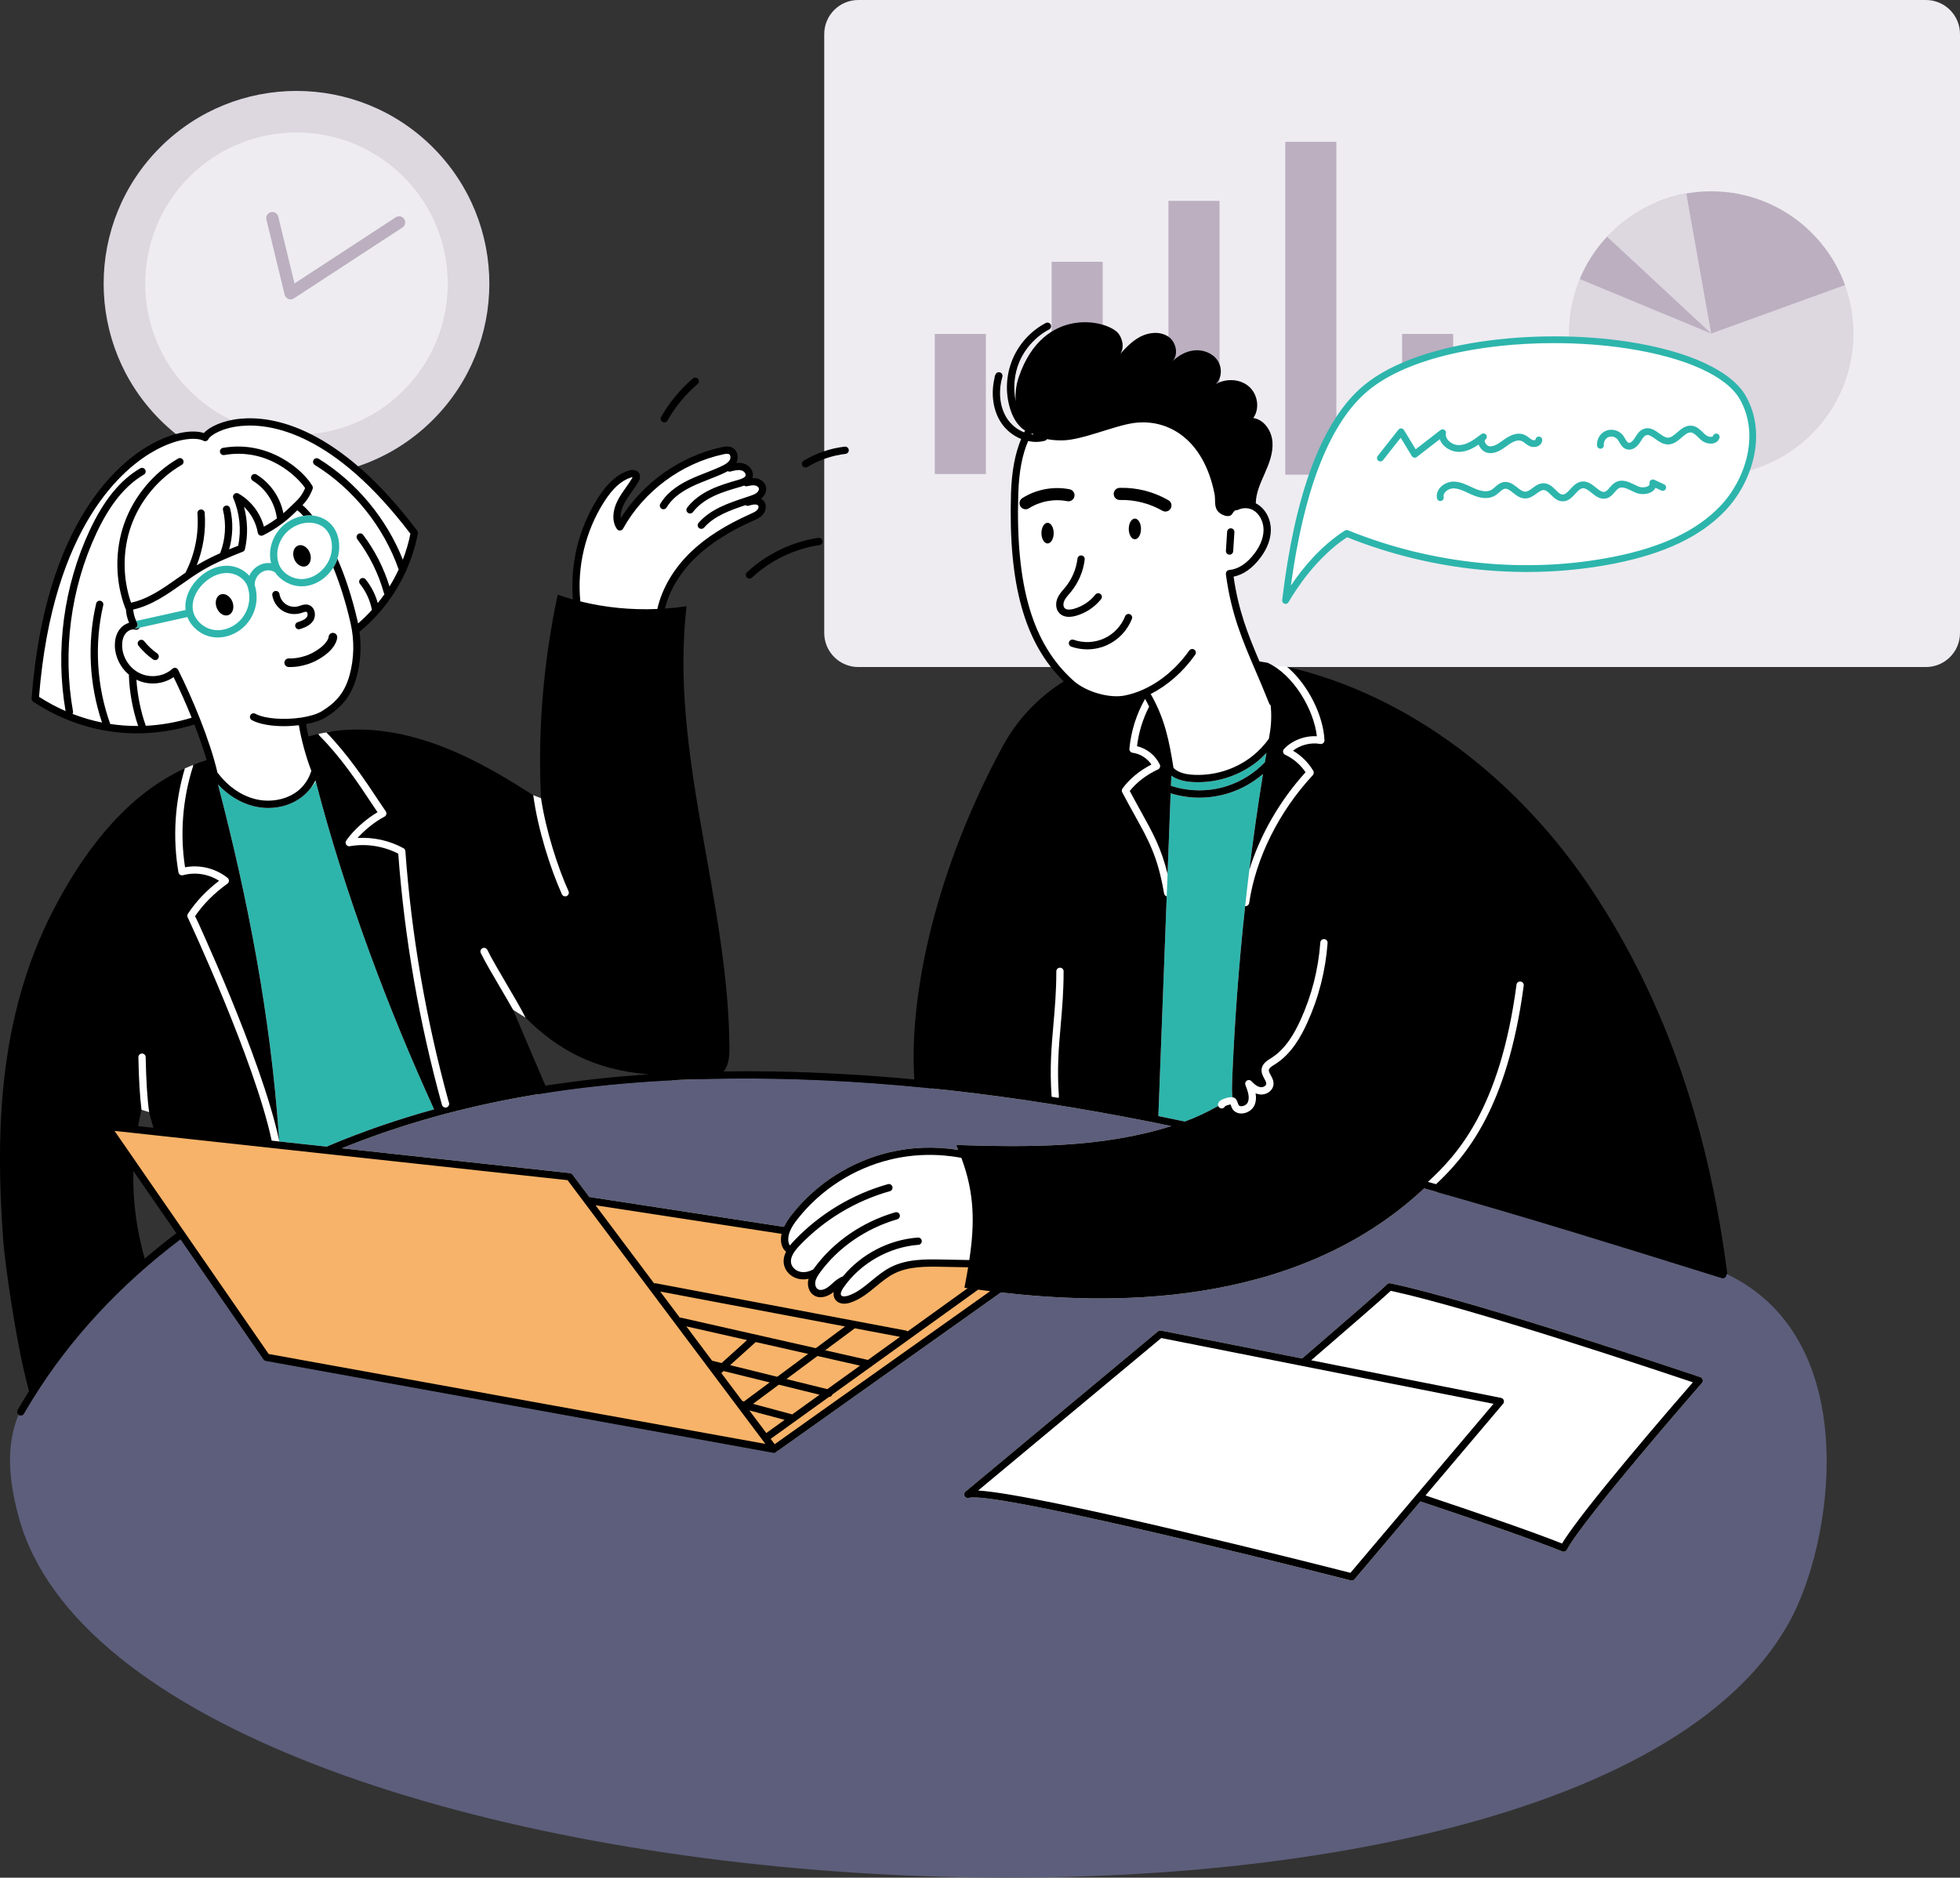 <svg width="455" height="436" viewBox="0 0 455 436" fill="none" xmlns="http://www.w3.org/2000/svg">
<rect x="0" y="0" width="455" height="436" fill="#333333" stroke="none"/>
<g clip-path="url(#clip0_306_632)">
<path d="M447.087 0H199.254C194.884 0 191.342 3.541 191.342 7.908V146.977C191.342 151.345 194.884 154.885 199.254 154.885H447.087C451.457 154.885 455 151.345 455 146.977V7.908C455 3.541 451.457 0 447.087 0Z" fill="#EEECF1"/>
<path d="M228.864 77.54H217.004V110.073H228.864V77.54Z" fill="#BBAFC0"/>
<path d="M337.348 77.54H325.488V110.073H337.348V77.54Z" fill="#BBAFC0"/>
<path d="M255.985 60.791H244.125V109.956H255.985V60.791Z" fill="#BBAFC0"/>
<path d="M283.107 46.642H271.246V109.956H283.107V46.642Z" fill="#BBAFC0"/>
<path d="M310.228 32.925H298.367V110.217H310.228V32.925Z" fill="#BBAFC0"/>
<path d="M430.27 77.443C430.27 95.677 415.484 110.455 397.24 110.455C378.995 110.455 364.209 95.677 364.209 77.443C364.209 68.76 367.565 60.861 373.067 54.97C376.27 51.514 380.222 48.739 384.651 46.934C386.814 46.032 389.097 45.351 391.465 44.942C393.339 44.602 395.263 44.431 397.24 44.431C411.532 44.431 423.695 53.506 428.294 66.19C429.572 69.697 430.27 73.493 430.27 77.443Z" fill="#DDD7E0"/>
<path d="M428.295 66.19L397.24 77.443L383.34 55.191L384.652 46.934C386.815 46.032 389.098 45.351 391.466 44.942C393.339 44.602 395.264 44.431 397.24 44.431C411.533 44.431 423.695 53.506 428.295 66.19Z" fill="#BBAFC0"/>
<path d="M397.241 77.443L373.068 54.97C377.838 49.828 384.243 46.202 391.466 44.942L397.241 77.443Z" fill="#DDD7E0"/>
<path d="M366.729 64.787C368.249 61.137 370.408 57.819 373.069 54.97L397.241 77.443L366.729 64.787Z" fill="#BBAFC0"/>
<path d="M299.167 138.121L303.032 132.948L308.797 126.794L312.466 123.913L327.337 128.627L337.95 131.017L357.734 131.966L372.278 130.33L382.563 127.972L393.372 123.324L400.251 117.889L405.295 109.64L406.868 102.568L405.688 94.973L403.068 90.194L397.368 85.807L387.476 82.01L375.553 79.672L359.568 78.801L342.339 80.242L328.975 83.515L320.982 87.378L315.283 91.503L309.911 98.444L306.963 104.795L302.77 115.14L300.019 127.907L298.512 138.121H299.167Z" fill="white"/>
<path d="M298.184 140.188C298.267 140.215 298.35 140.228 298.433 140.228C298.709 140.228 298.973 140.083 299.117 139.834C300.848 136.838 305.602 129.443 312.705 124.741C332.55 132.705 354.635 134.865 374.946 130.822C386.414 128.538 394.739 124.571 400.399 118.693C406.68 112.169 410.37 100.885 405.27 91.941C401.933 86.089 391.976 81.5 377.952 79.35C356.947 76.129 327.918 78.926 315.502 90.45C306.524 98.784 300.518 115.234 297.65 139.346C297.606 139.718 297.829 140.07 298.184 140.188ZM316.576 91.606C325.544 83.282 343.583 79.672 360.734 79.672C366.634 79.672 372.43 80.099 377.713 80.909C391.258 82.985 400.802 87.291 403.899 92.722C408.615 100.993 405.136 111.498 399.262 117.599C393.834 123.238 385.779 127.057 374.638 129.275C354.493 133.285 332.574 131.101 312.916 123.125C312.678 123.029 312.408 123.055 312.192 123.193C306.53 126.833 302.327 132.005 299.671 135.965C302.642 114.181 308.323 99.266 316.576 91.606Z" fill="#2DB5AC"/>
<path d="M320.446 107.147C320.68 107.147 320.911 107.044 321.067 106.846L325.164 101.646L327.753 105.899C327.87 106.091 328.063 106.224 328.284 106.265C328.506 106.305 328.732 106.25 328.911 106.112L334.234 101.984C334.388 102.437 334.642 102.871 334.99 103.268C335.944 104.355 337.501 105.007 338.911 104.926C340.556 104.835 341.999 104.087 343.252 103.231C343.593 104.168 344.502 105.107 345.693 105.203C347.33 105.337 348.661 104.369 349.843 103.515L350.049 103.365C351.409 102.388 352.453 102.071 353.241 102.402C353.503 102.512 353.762 102.709 354.038 102.917C354.351 103.155 354.706 103.424 355.132 103.611C355.802 103.905 356.653 103.85 357.252 103.48C357.716 103.192 357.996 102.728 358.02 102.209C358.039 101.774 357.707 101.394 357.271 101.374C356.838 101.347 356.473 101.679 356.453 102.114C356.391 102.19 356.039 102.286 355.766 102.167C355.511 102.055 355.259 101.864 354.991 101.661C354.665 101.414 354.296 101.134 353.85 100.948C352.517 100.389 350.97 100.761 349.128 102.085L348.918 102.236C347.911 102.964 346.856 103.717 345.821 103.631C345.317 103.59 344.84 103.073 344.71 102.615C344.618 102.291 344.72 102.153 344.792 102.09C344.811 102.076 344.829 102.062 344.847 102.049C345.188 101.784 345.253 101.295 344.993 100.951C344.734 100.607 344.247 100.535 343.897 100.789C343.869 100.809 343.842 100.83 343.815 100.852C342.116 102.167 340.561 103.255 338.823 103.352C337.865 103.406 336.812 102.953 336.176 102.228C335.871 101.88 335.533 101.318 335.665 100.624C335.726 100.302 335.581 99.976 335.301 99.805C335.022 99.635 334.666 99.655 334.406 99.855L328.642 104.325L325.921 99.855C325.787 99.634 325.553 99.494 325.294 99.478C325.039 99.466 324.787 99.574 324.628 99.777L319.827 105.871C319.558 106.213 319.617 106.709 319.959 106.978C320.104 107.092 320.276 107.147 320.446 107.147Z" fill="#2DB5AC"/>
<path d="M371.614 104.184C372.047 104.14 372.362 103.752 372.317 103.319C372.24 102.578 372.719 101.774 373.407 101.488C374.093 101.203 375.001 101.43 375.473 102.005C375.623 102.188 375.76 102.423 375.905 102.672C376.263 103.286 376.708 104.05 377.6 104.317C377.796 104.376 377.995 104.405 378.193 104.405C379.1 104.405 380.014 103.806 380.723 102.716L380.936 102.382C381.313 101.782 381.67 101.215 382.155 101.056C382.741 100.864 383.341 101.254 384.262 101.918C385.09 102.516 386.029 103.193 387.175 103.205C387.186 103.205 387.197 103.205 387.207 103.205C388.515 103.205 389.505 102.352 390.379 101.599C391.168 100.919 391.846 100.329 392.581 100.423C393.156 100.494 393.667 100.995 394.208 101.526C394.454 101.768 394.701 102.008 394.958 102.222C395.762 102.888 396.951 103.175 397.849 102.926C398.483 102.749 398.946 102.322 399.153 101.725C399.295 101.314 399.078 100.865 398.666 100.722C398.253 100.579 397.804 100.798 397.662 101.209C397.638 101.279 397.597 101.359 397.424 101.407C397.02 101.52 396.366 101.34 395.965 101.008C395.741 100.822 395.528 100.611 395.313 100.401C394.641 99.742 393.88 98.995 392.776 98.858C391.341 98.68 390.287 99.597 389.349 100.405C388.619 101.034 387.929 101.628 387.206 101.628H387.192C386.546 101.621 385.886 101.144 385.185 100.639C384.186 99.919 383.049 99.103 381.664 99.558C380.637 99.894 380.062 100.808 379.6 101.543L379.401 101.855C379.046 102.402 378.473 102.934 378.054 102.807C377.758 102.718 377.531 102.329 377.268 101.878C377.099 101.587 376.923 101.286 376.694 101.006C375.775 99.885 374.138 99.476 372.8 100.032C371.461 100.589 370.598 102.039 370.747 103.481C370.792 103.915 371.187 104.229 371.614 104.184Z" fill="#2DB5AC"/>
<path d="M354.09 114.166H354.071C353.467 114.166 352.859 113.69 352.215 113.185C351.343 112.502 350.348 111.726 349.066 111.939C348.205 112.079 347.591 112.62 347.051 113.098C346.78 113.337 346.524 113.563 346.262 113.72C345.116 114.408 343.484 113.942 342.317 113.427C342.034 113.303 341.753 113.171 341.47 113.038C340.21 112.445 338.908 111.833 337.426 111.828H337.414C336.221 111.828 334.972 112.415 334.228 113.325C333.645 114.038 333.419 114.887 333.591 115.716C333.68 116.142 334.096 116.415 334.524 116.327C334.951 116.239 335.225 115.821 335.136 115.395C335.042 114.942 335.255 114.561 335.45 114.323C335.901 113.771 336.662 113.408 337.421 113.405C338.552 113.408 339.643 113.921 340.798 114.464C341.092 114.603 341.386 114.741 341.68 114.871C343.872 115.836 345.687 115.904 347.074 115.072C347.46 114.841 347.783 114.555 348.095 114.28C348.531 113.894 348.908 113.562 349.32 113.495C349.929 113.398 350.536 113.874 351.242 114.426C352.04 115.052 352.913 115.758 354.115 115.743C355.155 115.726 355.972 115.131 356.692 114.606C357.323 114.147 357.863 113.745 358.415 113.793C358.967 113.837 359.482 114.344 360.026 114.881C360.741 115.586 361.552 116.386 362.737 116.408C362.754 116.408 362.771 116.408 362.788 116.408C364.087 116.408 364.938 115.478 365.691 114.657C366.264 114.03 366.807 113.438 367.419 113.377C368.063 113.315 368.758 113.859 369.48 114.437C370.448 115.213 371.543 116.091 372.95 115.71C373.823 115.473 374.373 114.83 374.859 114.262C375.181 113.886 375.485 113.53 375.83 113.353C376.645 112.935 377.704 113.447 378.822 113.99C379.137 114.142 379.448 114.293 379.754 114.424C381.029 114.968 382.78 114.779 383.739 113.99C383.99 113.784 384.182 113.542 384.313 113.275L385.659 113.897C386.056 114.08 386.525 113.906 386.706 113.511C386.889 113.115 386.716 112.647 386.32 112.464L384.023 111.405C383.754 111.281 383.433 111.319 383.201 111.505C382.967 111.691 382.859 111.994 382.921 112.286C382.957 112.456 382.94 112.604 382.737 112.772C382.229 113.189 381.104 113.286 380.375 112.973C380.091 112.852 379.803 112.712 379.512 112.571C378.159 111.915 376.627 111.173 375.11 111.949C374.488 112.268 374.048 112.783 373.659 113.237C373.273 113.689 372.94 114.078 372.537 114.188C371.942 114.349 371.361 113.923 370.467 113.206C369.573 112.491 368.57 111.679 367.263 111.808C366.05 111.928 365.24 112.812 364.527 113.592C363.814 114.37 363.333 114.825 362.766 114.831C362.211 114.821 361.712 114.329 361.135 113.759C360.446 113.08 359.666 112.31 358.54 112.221C357.397 112.123 356.536 112.769 355.763 113.331C355.18 113.756 354.629 114.157 354.09 114.166Z" fill="#2DB5AC"/>
<path d="M100.487 97.497C117.97 80.023 117.97 51.693 100.487 34.219C83.003 16.745 54.656 16.745 37.173 34.219C19.689 51.693 19.689 80.023 37.173 97.497C54.656 114.971 83.003 114.971 100.487 97.497Z" fill="#DDD7E0"/>
<path d="M93.662 90.675C107.375 76.969 107.375 54.747 93.662 41.041C79.948 27.335 57.713 27.335 43.999 41.041C30.285 54.747 30.285 76.969 43.999 90.675C57.713 104.381 79.948 104.381 93.662 90.675Z" fill="#EEECF1"/>
<path d="M67.46 69.512C67.284 69.512 67.107 69.479 66.939 69.412C66.511 69.243 66.192 68.877 66.084 68.431L61.845 50.977C61.661 50.218 62.127 49.452 62.887 49.268C63.641 49.082 64.413 49.549 64.597 50.309L68.364 65.816L91.871 50.457C92.525 50.027 93.403 50.213 93.831 50.866C94.259 51.521 94.076 52.398 93.421 52.825L68.235 69.281C68.001 69.434 67.731 69.512 67.46 69.512Z" fill="#BBAFC0"/>
<path d="M311.778 160.446L298.783 154.827L295.003 154.53L291.397 153.957L285.574 136.688V133.038L289.664 131.412L292.199 128.335L294.101 123.924L293.445 119.571L290.589 117.185L285.574 116.249L279.21 95.75L265.712 93.13L242.546 98.612L238.659 100.056L237.161 103.893L235.287 116.857L236.037 130.054L239.549 144.89L243.248 152.097L248.399 158.789L228.404 188.46L216.042 254.167L162.098 251.433L164.346 227.023L153.368 154.765L153.424 141.052L158.048 131.739L164.557 125.983L175.046 119.805L176.638 118.355L176.544 116.81L175.701 115.734L176.966 113.066L173.735 111.569L173.454 108.994L169.708 107.871L170.316 105.368L168.443 104.595L157.392 108.152L149.01 114.844L144.094 122.052L143.064 119.244L145.218 114.47L147.606 110.492L146.341 109.743L141.893 112.504L136.602 121.677L134.073 129.82L133.792 140.35L125.595 185.338L123.796 184.647L119.978 185.091L87.528 172.923L76.509 169.91L73.936 170.406L72.561 171.62L70.946 171.865L70.033 167.373L73.931 166.495L76.509 164.74L79.468 162.295L81.341 158.551L82.652 153.277V146.123L85.93 143.388L89.817 138.287L93.797 131.313L95.764 126.025V123.417L87.757 113.67L78.064 105.368L70.033 100.706L61.674 98.273L54.369 98.086L49.265 100.051L47.439 101.502L43.74 101.128L36.669 102.906L31.752 106.088L26.602 110.628L19.999 119.678L15.41 128.599L11.149 142.639L9.062 153.028L7.871 162.014C7.871 162.014 14.193 165.664 16.487 166.554C18.782 167.443 25.852 169.034 25.852 169.034C25.852 169.034 33.579 169.642 33.907 169.596C34.234 169.549 45.472 166.975 45.472 166.975L48.703 176.381L47.299 177.411L44.828 177.607L42.916 178.422L38.402 182.044L21.076 262.592L32.85 257.692L38.87 259.544L37.395 263.411L26.684 261.99L26.174 262.341L26.877 264.06L35.013 275.946L61.821 314.862L178.908 336.366L225.808 360.896L346.713 386.729L408.901 321.522L330.462 274.964L334.723 276.275L351.112 261.875L358.136 217.226L311.778 160.446ZM127.424 259.315L116.092 236.299L119.115 234.482L122.001 236.299L125.27 233.295C125.27 233.295 151.211 243.497 151.492 243.684C151.773 243.871 158.797 255.197 158.984 255.571C159.172 255.946 127.424 259.315 127.424 259.315Z" fill="white"/>
<path d="M178.906 336.366L61.819 314.862L25.246 261.875L63.308 265.837L132.292 273.367L136.812 278.932L182.015 285.872V288.753L183.259 290.456L182.983 293.598L184.308 295.956L188.5 295.89V298.444C188.5 298.444 189.221 299.701 189.483 299.891C189.745 300.08 191.907 299.891 191.907 299.891L195.379 298.051L194.003 300.735L195.379 302.11L198.065 301.021L202.651 297.985L208.385 294.512L214.181 293.336L225.318 293.533L231.41 298.932L224.269 304.925L178.906 336.366Z" fill="#F7B369"/>
<path d="M291.738 176.928C287.89 179.96 283.012 181.628 278.118 181.628C277.504 181.628 276.892 181.602 276.282 181.549C275.276 181.462 273.352 181.154 271.908 180.102C271.908 180.122 271.909 180.143 271.908 180.163C271.879 180.93 271.849 181.697 271.82 182.465C276.044 183.85 280.663 183.875 284.896 182.501C288.22 181.421 291.233 179.505 293.635 176.988C293.754 176.268 293.879 175.549 294.001 174.829C293.292 175.576 292.548 176.29 291.738 176.928Z" fill="#2DB5AC"/>
<path d="M293.19 179.727C290.919 181.672 288.278 183.18 285.42 184.109C283.147 184.847 280.77 185.216 278.393 185.216C276.149 185.216 273.91 184.867 271.755 184.211C271.517 190.454 271.28 196.697 271.043 202.941C271.044 202.944 271.045 202.948 271.045 202.951L270.848 208.136C270.847 208.136 270.846 208.136 270.845 208.135C270.199 225.139 269.553 242.142 268.906 259.145C270.96 259.558 273.009 259.988 275.059 260.421C277.744 259.422 280.335 258.207 282.806 256.803C282.736 256.603 282.609 255.985 283.405 255.478C283.632 255.334 285.054 254.651 286.07 254.777C285.961 253.292 285.994 251.774 286.056 250.315C286.62 236.985 287.607 223.674 289.054 210.4C289.364 207.573 289.684 204.755 290.032 201.937C290.941 194.513 292.003 187.109 293.19 179.727Z" fill="#2DB5AC"/>
<path d="M400.99 295.897C400.984 295.893 400.977 295.891 400.971 295.888C400.898 295.863 400.825 295.839 400.752 295.814C400.774 295.942 400.776 296.073 400.734 296.203C400.593 296.654 400.123 296.898 399.672 296.757C377.34 289.787 354.773 282.732 331.933 276.317C331.488 276.189 331.047 276.068 330.606 275.946C300.025 304.624 255.537 302.756 232.359 300.108L180.593 336.882C180.503 336.946 180.404 336.984 180.303 337.008C180.139 337.214 179.899 337.339 179.639 337.339C179.592 337.339 179.545 337.329 179.489 337.32L61.728 315.996C61.511 315.958 61.314 315.836 61.182 315.648L41.908 287.748C27.961 298.273 16.359 310.742 7.767 324.563C7.006 325.784 6.263 327.024 5.559 328.245C5.408 328.518 5.117 328.678 4.825 328.678C4.684 328.678 4.534 328.64 4.402 328.565C4.363 328.542 4.338 328.506 4.304 328.477C1.782 334.747 1.53 341.893 4.327 352.214C30.504 448.782 369.943 469.288 416.496 374.467C425.83 355.445 431.897 310.779 400.99 295.897ZM395.091 321.134C394.817 321.448 367.597 352.62 363.738 359.862C363.588 360.145 363.296 360.31 362.992 360.31C362.886 360.31 362.777 360.29 362.674 360.248C356.286 357.65 343.351 353.183 329.742 348.634L314.444 366.709C314.281 366.901 314.043 367.008 313.798 367.008C313.728 367.008 313.658 366.999 313.588 366.982C290.75 361.134 230.297 346.294 224.9 347.812C224.517 347.92 224.108 347.745 223.922 347.393C223.736 347.039 223.822 346.604 224.129 346.349L268.809 309.137C269.006 308.973 269.268 308.906 269.515 308.957L302.269 315.442C311.402 307.576 320.617 299.588 321.996 298.211C322.198 298.008 322.488 297.924 322.769 297.981C342.959 302.222 394.211 319.602 394.727 319.778C394.994 319.868 395.198 320.086 395.271 320.359C395.345 320.631 395.277 320.922 395.091 321.134Z" fill="#5C5E7B"/>
<path d="M271.916 261.472C241.593 255.207 210.796 251.026 179.471 250.484C140.47 249.815 107.716 255.109 79.371 266.633L132.315 272.39C132.55 272.418 132.757 272.531 132.898 272.719L136.806 277.932L181.997 284.875C182.519 283.741 183.25 282.728 183.955 281.845C189.576 274.789 197.502 269.734 206.275 267.61C211.574 266.326 217.089 266.143 222.442 267.01C222.282 266.63 222.134 266.255 221.961 265.869C238.95 266.405 255.765 266.549 271.916 261.472Z" fill="#5C5E7B"/>
<path d="M75.847 266.25C76.067 266.157 76.284 266.057 76.504 265.965C84.247 262.701 92.332 259.922 100.77 257.594C89.88 233.74 80.013 207.319 73.303 181.472C72.983 181.978 72.614 182.452 72.207 182.896C71.607 183.705 70.892 184.441 70.073 185.07C67.907 186.735 65.148 187.613 62.29 187.613C61.119 187.613 59.933 187.466 58.762 187.165C55.758 186.395 52.924 184.635 50.609 182.156C57.591 208.881 62.81 236.067 64.728 263.658C64.757 264.067 64.782 264.479 64.804 264.892C64.815 264.945 64.829 265.001 64.84 265.053L75.847 266.25Z" fill="#2DB5AC"/>
<path d="M4.825 328.678C5.117 328.678 5.408 328.518 5.559 328.245C6.263 327.024 7.006 325.784 7.767 324.563C16.359 310.742 27.961 298.273 41.908 287.748L61.182 315.648C61.314 315.836 61.511 315.958 61.728 315.996L179.489 337.32C179.545 337.329 179.592 337.339 179.639 337.339C179.899 337.339 180.139 337.214 180.303 337.008C180.404 336.983 180.503 336.946 180.593 336.882L232.359 300.107C255.537 302.756 300.025 304.624 330.606 275.946C331.048 276.068 331.488 276.189 331.933 276.316C354.773 282.732 377.34 289.787 399.672 296.757C400.123 296.898 400.593 296.654 400.734 296.203C400.776 296.073 400.774 295.941 400.752 295.814C400.825 295.839 400.898 295.862 400.971 295.887C400.976 295.889 400.982 295.891 400.988 295.893C396.871 263.701 387.472 233.65 369.51 206.605C352.968 181.674 327.788 161.524 298.782 154.827C303.726 159.035 307.213 166.193 307.467 171.876C307.486 172.13 307.373 172.384 307.185 172.553C306.988 172.722 306.724 172.788 306.471 172.741C304.299 172.346 301.893 172.966 300.155 174.309C302.081 175.437 303.726 177.062 304.863 178.978C305.051 179.307 305.014 179.711 304.76 179.993C296.893 188.456 291.507 199.278 289.985 209.686C289.919 210.109 289.562 210.41 289.148 210.41C289.12 210.41 289.082 210.41 289.054 210.4C287.607 223.674 286.62 236.985 286.056 250.314C285.994 251.774 285.961 253.292 286.07 254.777C286.345 254.811 286.597 254.892 286.779 255.074C287.127 255.424 287.261 255.841 287.369 256.175C287.407 256.297 287.443 256.421 287.5 256.533C287.618 256.767 287.833 256.872 288.213 256.864C288.835 256.839 289.483 256.422 289.688 255.915C290.156 254.766 289.685 253.378 289.116 251.938C288.966 251.558 289.109 251.126 289.456 250.91C289.799 250.694 290.252 250.756 290.528 251.058C291.299 251.903 291.956 252.342 292.596 252.44C292.949 252.494 293.362 252.386 293.647 252.165C293.774 252.066 293.929 251.901 293.95 251.676C293.982 251.338 293.752 250.917 293.507 250.472C293.15 249.823 292.748 249.088 292.883 248.189C293.071 246.945 294.178 246.257 294.986 245.755L295.114 245.676C298.575 243.513 300.638 239.622 301.888 236.883C304.494 231.172 306.047 225.101 306.504 218.839C306.538 218.373 306.951 218.021 307.409 218.058C307.875 218.092 308.225 218.497 308.191 218.962C307.719 225.425 306.116 231.691 303.427 237.585C302.086 240.522 299.858 244.705 296.011 247.11L295.879 247.192C295.263 247.574 294.627 247.969 294.556 248.441C294.505 248.776 294.73 249.185 294.99 249.658C295.33 250.278 295.715 250.98 295.635 251.835C295.574 252.478 295.238 253.069 294.688 253.498C294.035 254.007 293.155 254.237 292.341 254.112C292.036 254.066 291.749 253.981 291.479 253.87C291.634 254.768 291.615 255.67 291.256 256.552C290.798 257.677 289.575 258.501 288.283 258.554C288.241 258.556 288.199 258.556 288.158 258.556C287.198 258.556 286.394 258.092 285.991 257.297C285.894 257.106 285.824 256.899 285.757 256.691C285.731 256.61 285.704 256.524 285.675 256.449C285.301 256.501 284.676 256.697 284.385 256.858C284.297 257.067 284.126 257.24 283.896 257.324C283.455 257.484 282.971 257.259 282.811 256.821C282.81 256.816 282.808 256.808 282.806 256.803C280.335 258.207 277.744 259.422 275.059 260.42C273.009 259.988 270.96 259.558 268.906 259.145C269.552 242.142 270.199 225.138 270.845 208.135C270.536 208.05 270.293 207.797 270.228 207.46C268.79 199.006 266.759 195.333 263.395 189.264C262.539 187.724 261.571 185.976 260.518 183.976C260.368 183.694 260.396 183.346 260.584 183.083C262.229 180.847 264.485 178.978 267.295 177.522C266.308 176.057 264.663 175.014 262.915 174.789C262.464 174.723 262.144 174.319 262.182 173.868C262.551 169.819 263.804 165.817 265.824 162.277C266.164 162.883 266.475 163.482 266.765 164.078C265.295 166.932 264.33 170.072 263.949 173.257C266.233 173.812 268.207 175.39 269.231 177.513C269.335 177.719 269.344 177.954 269.269 178.17C269.194 178.377 269.034 178.555 268.837 178.649C266.083 179.946 263.883 181.637 262.267 183.666C263.216 185.45 264.09 187.029 264.87 188.438C267.613 193.395 269.595 196.963 271.043 202.941C271.28 196.697 271.517 190.454 271.755 184.211C273.91 184.867 276.149 185.216 278.393 185.216C280.77 185.216 283.147 184.847 285.42 184.109C288.278 183.18 290.919 181.672 293.19 179.727C292.003 187.109 290.941 194.513 290.032 201.937C292.532 193.858 297.081 185.92 303.077 179.316C301.903 177.569 300.248 176.141 298.34 175.258C298.096 175.146 297.917 174.92 297.861 174.657C297.814 174.385 297.889 174.112 298.077 173.915C299.948 171.914 302.908 170.796 305.7 170.956C304.986 164.653 300.182 156.574 294.242 153.888C293.626 153.774 293 153.681 292.375 153.582C289.658 147.214 287.511 141.793 286.369 133.904C288.685 133.425 290.802 131.92 292.668 129.405C294.203 127.336 295.016 125.131 295.017 123.03C295.019 120.451 293.709 118.064 291.68 116.95C291.628 116.922 291.571 116.901 291.518 116.874C291.551 114.452 292.609 112.184 293.591 109.954C294.621 107.615 295.592 105.133 295.391 102.585C295.191 100.037 293.467 97.431 290.937 97.058C292.53 94.856 291.959 91.48 289.892 89.715C287.825 87.95 284.615 87.824 282.26 89.18C283.696 87.762 283.754 85.274 282.596 83.622C281.437 81.969 279.289 81.166 277.279 81.355C275.27 81.545 273.415 82.625 272.007 84.071C273.695 82.54 273.109 79.468 271.231 78.178C269.352 76.888 266.745 77.127 264.723 78.179C262.701 79.23 261.134 80.963 259.613 82.66C261.021 81.432 260.826 79.14 259.763 77.603C257.483 74.305 242.21 70.698 236.506 87.546C235.853 89.475 235.649 91.4 235.795 93.183C235.146 90.154 235.433 86.878 236.633 84.035C237.975 80.857 240.495 78.109 243.546 76.498C243.959 76.28 244.117 75.768 243.898 75.355C243.68 74.942 243.171 74.785 242.755 75.003C239.316 76.82 236.588 79.794 235.075 83.378C233.562 86.961 233.335 90.989 234.433 94.719C235.063 96.856 236.048 98.483 237.362 99.554C237.557 99.712 237.766 99.841 237.974 99.972C237.899 100.112 237.824 100.253 237.751 100.397C236.187 99.785 234.758 98.669 233.781 97.171C232.097 94.591 231.691 90.979 232.693 87.508C232.817 87.078 232.584 86.626 232.162 86.477C231.739 86.328 231.275 86.532 231.101 86.944L230.952 87.294C230.895 87.431 230.876 87.573 230.889 87.71C229.991 91.441 230.526 95.279 232.364 98.094C233.514 99.858 235.193 101.185 237.047 101.93C235.632 105.343 234.854 109.497 234.699 114.492C234.041 135.71 237.835 149.29 246.932 158.217C241.033 161.905 236.091 167.156 232.777 173.268C217.393 201.647 210.956 230.697 212.252 250.641C201.4 249.627 190.484 248.987 179.498 248.793C175.59 248.726 171.762 248.736 167.976 248.788C169.195 247.377 169.342 245.208 169.33 243.277C169.108 208.849 155.387 174.97 159.382 140.774C157.71 141.019 156.033 141.194 154.356 141.31C155.421 137.019 157.975 132.785 161.673 129.272C164.995 126.118 169.328 123.371 174.954 120.863C175.638 120.557 176.412 120.212 177.008 119.572C177.8 118.72 178.008 117.506 177.513 116.62C177.309 116.253 177.013 115.983 176.656 115.788C176.714 115.743 176.777 115.708 176.833 115.66C177.67 114.934 178.047 113.862 177.794 112.929C177.533 111.972 176.637 111.234 175.512 111.049C175.22 111.001 174.937 110.998 174.658 111.009C174.667 110.984 174.681 110.964 174.689 110.938C174.875 110.345 174.8 109.694 174.481 109.106C174.094 108.392 173.389 107.832 172.597 107.61C172.037 107.452 171.478 107.438 170.942 107.49C171.247 106.857 171.338 106.112 171.162 105.441C170.998 104.815 170.62 104.305 170.1 104.005C169.2 103.484 168.149 103.711 167.586 103.832C157.965 105.903 149.307 112.021 144.09 120.352C144.005 119.369 144.266 118.209 144.867 117.021C145.361 116.04 145.996 115.144 146.667 114.194C147.174 113.478 147.698 112.738 148.159 111.955C148.332 111.662 148.858 110.769 148.375 109.914C147.952 109.167 147.012 108.922 145.915 109.278C143.273 110.139 141.01 112.161 138.796 115.643C134.359 122.619 132.312 130.959 132.991 139.189C131.804 138.857 130.626 138.49 129.462 138.085C126.148 153.703 124.807 169.573 125.594 185.338C126.732 192.926 129.485 201.392 131.981 206.941C132.172 207.367 131.982 207.868 131.556 208.059C131.443 208.11 131.326 208.134 131.21 208.134C130.887 208.134 130.579 207.948 130.437 207.635C127.791 201.751 124.868 192.646 123.795 184.647C113.33 177.999 95.176 166.566 75.741 170.04C80.689 175.096 84.831 181.319 87.592 185.48C88.33 186.591 88.985 187.58 89.553 188.393C89.692 188.592 89.739 188.84 89.682 189.075C89.625 189.31 89.469 189.51 89.257 189.624C87.031 190.806 84.699 192.672 83.005 194.576C86.646 194.35 90.437 195.177 93.67 196.956C93.921 197.094 94.085 197.35 94.106 197.636C95.506 217.083 98.882 236.649 104.144 255.798C104.218 255.923 104.261 256.07 104.261 256.227V256.337C104.261 256.76 103.948 257.118 103.529 257.175C103.49 257.18 103.452 257.182 103.414 257.182C103.039 257.182 102.702 256.932 102.6 256.562C97.301 237.358 93.888 217.734 92.453 198.223C89.013 196.45 84.949 195.819 81.222 196.492C80.881 196.554 80.547 196.405 80.362 196.119C80.176 195.832 80.182 195.463 80.374 195.181C81.998 192.819 84.838 190.258 87.639 188.594C87.196 187.942 86.71 187.209 86.182 186.414C83.216 181.944 79.155 175.822 74.146 170.817C74.029 170.7 73.969 170.556 73.934 170.406C73.164 170.581 72.393 170.779 71.62 171.003C71.391 170.009 71.199 169.049 71.051 168.146C72.859 167.802 74.482 167.274 75.638 166.56C79.482 164.192 81.616 161.402 82.772 157.232C83.715 153.822 83.932 150.22 83.45 146.673C83.487 146.651 83.527 146.636 83.561 146.608C88.07 142.892 91.657 138.184 94.097 132.901C94.227 132.761 94.315 132.586 94.329 132.394C95.513 129.732 96.411 126.931 96.981 124.036C97.014 123.938 97.032 123.838 97.032 123.747C97.032 123.563 96.972 123.384 96.861 123.238C78.551 98.951 63.287 96.519 55.806 97.226C51.701 97.616 48.605 99.121 47.329 100.556C44.937 99.75 40.539 100.205 35.307 103.045C27.947 107.039 10.488 120.796 7.335 162.17C7.312 162.476 7.456 162.77 7.712 162.94C15.078 167.805 23.33 170.284 31.792 170.284C36.211 170.284 40.687 169.6 45.123 168.235C46.197 170.996 47.187 173.816 47.972 176.498C46.902 176.829 45.853 177.198 44.826 177.607C44.842 177.727 44.839 177.851 44.799 177.973C42.393 185.507 41.754 193.585 42.957 201.382C46.388 200.725 50.091 201.636 52.836 203.853C53.033 204.022 53.155 204.275 53.146 204.539C53.136 204.802 53.005 205.046 52.789 205.196C49.724 207.394 47.196 209.931 45.288 212.73C45.721 213.566 46.407 215.107 47.675 217.944C49.095 221.137 51.275 226.126 53.597 231.781C57.626 241.609 62.814 255.262 64.803 264.892C64.781 264.479 64.756 264.067 64.727 263.658C62.809 236.066 57.589 208.881 50.608 182.156C52.923 184.635 55.756 186.395 58.761 187.165C59.931 187.466 61.118 187.613 62.288 187.613C65.147 187.613 67.906 186.735 70.072 185.07C70.891 184.441 71.605 183.704 72.206 182.896C72.602 182.363 72.943 181.796 73.235 181.209C73.258 181.297 73.279 181.384 73.302 181.472C80.012 207.319 89.879 233.74 100.768 257.594C92.331 259.922 84.246 262.701 76.502 265.964C76.283 266.057 76.065 266.157 75.846 266.25L64.838 265.053L63.071 264.856C59.124 246.313 43.878 213.641 43.578 213.021C43.437 212.758 43.455 212.429 43.624 212.176C45.486 209.339 47.92 206.774 50.862 204.52C48.409 202.942 45.298 202.444 42.487 203.223C42.262 203.289 42.017 203.252 41.81 203.129C41.613 202.998 41.472 202.791 41.425 202.556C40.053 194.544 40.582 186.226 42.915 178.422C29.901 184.351 20.414 196.441 13.433 209.308C0.08 233.921 -1.297 260.564 0.783 288.476C1.077 292.344 3.58 311.581 6.738 323.039C6.605 323.251 6.461 323.458 6.329 323.671C5.559 324.911 4.807 326.16 4.092 327.409C3.88 327.774 3.987 328.219 4.304 328.477C4.338 328.505 4.363 328.542 4.402 328.565C4.534 328.64 4.684 328.678 4.825 328.678ZM25.591 168.106C22.44 159.355 21.858 149.582 23.968 140.526C24.074 140.072 23.791 139.617 23.336 139.511C22.88 139.402 22.427 139.687 22.321 140.143C20.21 149.201 20.702 158.953 23.682 167.773C21.36 167.306 19.076 166.635 16.842 165.767C16.937 165.601 16.986 165.407 16.95 165.204C14.482 151.323 16.401 136.64 22.356 123.86C25.463 117.193 29.074 112.728 33.395 110.21C33.799 109.975 33.935 109.457 33.7 109.054C33.465 108.651 32.948 108.513 32.544 108.749C27.914 111.447 24.08 116.156 20.822 123.146C14.778 136.118 12.798 151.004 15.223 165.109C13.113 164.186 11.053 163.085 9.061 161.8C12.25 121.641 29.027 108.377 36.114 104.531C41.674 101.513 45.802 101.567 47.218 102.342C47.42 102.452 47.66 102.476 47.88 102.406C48.099 102.336 48.281 102.179 48.383 101.972C48.803 101.115 51.46 99.338 55.967 98.909C63.048 98.238 77.565 100.601 95.275 123.943C94.855 126.006 94.263 128.019 93.513 129.963C89.731 120.387 82.704 111.926 73.964 106.519C73.566 106.272 73.046 106.395 72.799 106.792C72.553 107.189 72.677 107.71 73.074 107.956C82.005 113.482 89.079 122.314 92.547 132.228C91.918 133.587 91.209 134.905 90.424 136.176C89.079 131.848 87.028 127.816 84.298 124.184C84.018 123.811 83.487 123.735 83.113 124.016C82.739 124.296 82.664 124.826 82.945 125.2C85.774 128.963 87.852 133.17 89.121 137.704C89.149 137.803 89.195 137.891 89.252 137.97C88.759 138.674 88.238 139.357 87.698 140.026C87.137 138.029 86.182 136.15 84.88 134.527C84.588 134.164 84.055 134.104 83.69 134.397C83.326 134.689 83.268 135.221 83.56 135.585C84.965 137.336 85.921 139.421 86.34 141.624C85.335 142.733 84.259 143.78 83.122 144.763C83.088 144.601 83.063 144.438 83.026 144.277C81.663 138.359 80.009 133.55 78.326 129.717C78.242 130.008 78.129 130.29 78.016 130.562C77.828 130.985 77.612 131.398 77.368 131.784C78.796 135.278 80.197 139.533 81.372 144.653C82.302 148.683 82.218 152.873 81.146 156.78C80.103 160.547 78.251 162.971 74.745 165.122C73.618 165.818 71.909 166.316 70.011 166.611C69.996 166.612 69.981 166.606 69.965 166.608C69.948 166.61 69.936 166.621 69.919 166.624C66.094 167.204 61.515 166.949 59.274 165.733C58.861 165.507 58.344 165.667 58.128 166.071C57.902 166.484 58.053 166.991 58.466 167.217C60.205 168.166 63.015 168.617 65.938 168.617C67.088 168.617 68.251 168.539 69.379 168.402C69.921 171.708 71.053 175.843 72.272 178.982C71.719 180.813 70.607 182.526 69.041 183.729C66.437 185.731 62.657 186.418 59.182 185.528C55.959 184.701 52.931 182.6 50.656 179.611C50.613 179.555 50.556 179.519 50.503 179.476C48.695 171.684 44.509 161.827 41.352 155.534C41.233 155.297 41.01 155.13 40.749 155.082C40.487 155.034 40.219 155.111 40.024 155.29C38.077 157.075 34.992 157.515 32.523 156.358C30.07 155.21 28.394 152.619 28.352 149.913C28.34 149.106 28.47 147.962 29.159 147.093C29.738 146.361 30.671 145.997 31.428 146.21C31.831 146.32 32.236 146.113 32.408 145.746L31.641 145.917C31.579 145.931 31.517 145.938 31.456 145.938C31.376 145.938 31.299 145.92 31.223 145.898C31.324 145.884 31.424 145.858 31.519 145.806C31.928 145.58 32.075 145.065 31.849 144.656C31.765 144.505 31.7 144.344 31.627 144.188C31.236 143.354 30.996 142.458 30.921 141.54C35.145 140.593 38.751 138.075 42.239 135.613C43.784 134.522 45.383 133.394 46.998 132.436C50.063 130.616 53.55 129.227 56.352 128.11C56.612 128.007 56.803 127.783 56.864 127.511C57.595 124.274 57.508 120.863 56.638 117.665C58.303 119.269 59.453 121.395 59.841 123.692C59.886 123.956 60.052 124.182 60.291 124.304C60.529 124.426 60.812 124.428 61.05 124.309C63.835 122.934 66.358 121.124 68.552 118.929C68.706 118.775 68.859 118.631 69.013 118.485C69.321 118.689 69.798 119.107 70.403 119.797C71.117 119.675 71.832 119.647 72.527 119.713C71.574 118.525 70.778 117.737 70.23 117.293C71.066 116.416 71.88 115.334 72.568 113.554C72.659 113.318 72.64 113.054 72.515 112.833C70.499 109.275 62.477 102.112 51.756 103.995C51.296 104.076 50.988 104.514 51.07 104.974C51.15 105.434 51.586 105.739 52.05 105.66C62.332 103.855 69.194 110.882 70.833 113.331C70.05 115.176 69.137 116.038 68.09 117.026C67.847 117.256 67.601 117.488 67.355 117.734C66.85 118.238 66.323 118.716 65.783 119.176C65.059 115.484 62.778 112.162 59.562 110.19C59.162 109.945 58.642 110.071 58.398 110.468C58.154 110.867 58.279 111.387 58.677 111.631C61.678 113.47 63.757 116.65 64.238 120.136C64.248 120.212 64.279 120.279 64.308 120.347C63.339 121.061 62.326 121.713 61.266 122.292C60.405 119.078 58.254 116.258 55.352 114.603C55.035 114.423 54.639 114.464 54.368 114.708C54.097 114.95 54.011 115.338 54.155 115.672C55.64 119.122 56.044 123.023 55.306 126.707C54.63 126.977 53.918 127.263 53.186 127.565C54.08 124.48 54.173 121.158 53.415 118.035C53.304 117.582 52.85 117.301 52.393 117.413C51.939 117.523 51.66 117.98 51.77 118.434C52.573 121.738 52.333 125.288 51.106 128.457C49.445 129.196 47.742 130.027 46.134 130.982C45.975 131.076 45.819 131.177 45.661 131.274C47.182 127.408 47.832 123.244 47.518 119.076C47.483 118.611 47.083 118.252 46.612 118.296C46.146 118.331 45.797 118.737 45.831 119.203C46.19 123.966 45.229 128.729 43.054 132.981C42.451 133.397 41.852 133.817 41.263 134.232C37.718 136.734 34.36 139.105 30.415 139.943C28.438 134.24 28.435 127.795 30.426 122.145C32.501 116.254 36.791 111.077 42.194 107.94C42.598 107.705 42.735 107.187 42.5 106.784C42.266 106.38 41.748 106.242 41.344 106.477C35.598 109.813 31.037 115.319 28.83 121.583C26.631 127.824 26.72 134.976 29.073 141.206C29.108 141.3 29.162 141.381 29.225 141.454C29.287 142.543 29.532 143.613 29.962 144.615C29.156 144.846 28.396 145.332 27.833 146.042C26.834 147.302 26.644 148.857 26.661 149.938C26.701 152.534 27.968 155.031 29.948 156.685C29.942 156.732 29.923 156.774 29.924 156.822C30.027 160.612 30.828 164.938 32.075 168.573C29.895 168.588 27.73 168.432 25.591 168.106ZM33.849 168.53C32.687 165.321 31.882 161.33 31.669 157.813C31.716 157.836 31.757 157.867 31.805 157.889C34.582 159.191 37.865 158.903 40.302 157.225C41.634 159.942 43.113 163.22 44.497 166.653C40.955 167.732 37.389 168.357 33.849 168.53ZM30.958 271.897L40.946 286.355C38.416 288.263 35.96 290.231 33.587 292.262C31.696 285.502 30.78 278.769 30.958 271.897ZM26.584 262.592L131.76 274.034L165.592 319.156C165.619 319.202 165.636 319.253 165.673 319.294C165.687 319.309 165.706 319.314 165.72 319.328L177.675 335.272L62.376 314.399L26.584 262.592ZM225.013 292.58L218.771 292.462C214.903 292.388 210.516 292.307 206.713 294.264C205.09 295.099 203.676 296.264 202.311 297.39C200.56 298.831 198.907 300.193 196.906 300.854C196.276 301.061 195.531 301.118 195.28 300.779C195.006 300.411 195.359 299.628 195.781 299.018C199.682 293.372 206.357 289.551 213.204 289.048C213.669 289.014 214.019 288.608 213.985 288.143C213.95 287.677 213.54 287.33 213.079 287.361C206.329 287.858 199.97 291.189 195.674 296.377C194.685 296.732 193.917 297.393 193.185 298.051C192.951 298.262 192.717 298.473 192.475 298.669C191.732 299.276 190.596 299.821 189.855 299.353C189.332 299.023 189.168 298.232 189.278 297.621C189.424 296.801 189.953 296.03 190.437 295.371C194.678 289.602 201.021 285.251 208.294 283.119C208.743 282.988 209 282.518 208.868 282.07C208.737 281.623 208.268 281.365 207.819 281.496C200.191 283.732 193.534 288.304 189.073 294.371C188.983 294.492 188.898 294.62 188.81 294.746C188.783 294.757 188.754 294.758 188.729 294.772C187.726 295.34 186.61 295.525 185.661 295.28C184.667 295.023 183.864 294.253 183.663 293.366C183.399 292.202 184.028 290.875 185.641 289.188C191.367 283.202 198.607 278.846 206.579 276.592C207.028 276.464 207.289 275.997 207.162 275.548C207.035 275.099 206.568 274.836 206.118 274.964C197.856 277.301 190.352 281.816 184.418 288.02C184.09 288.363 183.738 288.754 183.405 289.183C183.373 289.148 183.337 289.125 183.308 289.082C182.992 288.619 182.898 287.811 183.063 286.974C183.364 285.457 184.304 284.119 185.277 282.899C190.665 276.135 198.264 271.289 206.672 269.253C212.085 267.943 217.732 267.829 223.175 268.856C226.271 277.137 226.283 284.157 225.013 292.58ZM181.911 290.036C182.074 290.274 182.27 290.468 182.483 290.632C182.015 291.574 181.76 292.624 182.013 293.739C182.356 295.251 183.622 296.498 185.237 296.917C185.647 297.023 186.077 297.076 186.514 297.076C186.912 297.076 187.316 297.019 187.719 296.934C187.684 297.064 187.637 297.189 187.613 297.323C187.403 298.494 187.737 300.018 188.954 300.784C189.441 301.09 189.965 301.219 190.493 301.219C191.592 301.219 192.706 300.662 193.54 299.983C193.425 300.665 193.546 301.28 193.921 301.787C194.374 302.396 195.101 302.713 195.98 302.713C196.432 302.713 196.923 302.63 197.437 302.459C199.739 301.699 201.593 300.172 203.387 298.694C204.744 297.576 206.026 296.52 207.488 295.767C210.91 294.006 215.068 294.083 218.74 294.153L224.747 294.266C224.493 295.797 224.205 297.375 223.889 299.021C224.131 299.054 224.383 299.089 224.637 299.124L210.689 309.158C210.58 309.063 210.454 308.984 210.301 308.955L152.247 297.978C152.11 297.952 151.978 297.971 151.852 298.008L138.254 279.866L181.441 286.5C181.43 286.55 181.414 286.597 181.404 286.647C181.146 287.951 181.331 289.186 181.911 290.036ZM172.31 325.304L167.454 318.826L167.977 318.355L178.674 320.997L172.723 325.415L172.31 325.304ZM159.326 307.981L173.421 311.168L167.511 316.498L165.301 315.952L159.326 307.981ZM169.493 316.988L175.439 311.625L187.595 314.373L180.434 319.69L169.493 316.988ZM158.06 305.961C157.975 305.941 157.891 305.948 157.807 305.954L153.263 299.891L196.173 308.005L189.384 313.045L158.06 305.961ZM173.953 327.496L182.143 329.694L177.892 332.752L173.953 327.496ZM183.874 328.448C183.817 328.417 183.764 328.378 183.698 328.361L174.808 325.975L180.804 321.523L190.256 323.857L183.874 328.448ZM192.058 322.561L182.564 320.216L189.77 314.865L199.65 317.1L192.058 322.561ZM201.483 315.781L191.56 313.537L198.435 308.432L208.937 310.418L201.483 315.781ZM179.836 335.345L178.906 334.105L192.437 324.371C192.438 324.371 192.44 324.372 192.441 324.372C192.794 324.372 193.109 324.143 193.229 323.801L201.985 317.503C202.142 317.451 202.276 317.349 202.379 317.219L227.074 299.453C227.952 299.57 228.884 299.689 229.858 299.81L179.836 335.345ZM221.961 265.869C222.133 266.255 222.282 266.63 222.441 267.01C217.089 266.143 211.573 266.326 206.274 267.61C197.502 269.734 189.575 274.79 183.954 281.845C183.25 282.728 182.518 283.741 181.996 284.875L136.805 277.932L132.898 272.719C132.757 272.531 132.55 272.418 132.315 272.39L79.37 266.633C107.715 255.109 140.47 249.815 179.47 250.484C210.796 251.026 241.593 255.207 271.916 261.472C255.765 266.549 238.949 266.405 221.961 265.869ZM352.047 228.634C352.103 228.173 352.536 227.845 352.996 227.91C353.457 227.967 353.786 228.389 353.72 228.859C349.941 257.369 340.223 268.529 333.38 274.964C332.75 274.785 332.121 274.607 331.482 274.438C338.183 268.247 348.212 257.595 352.047 228.634ZM284.897 182.501C280.664 183.875 276.044 183.85 271.821 182.465C271.85 181.697 271.879 180.93 271.909 180.163C271.909 180.143 271.909 180.122 271.909 180.102C273.353 181.154 275.277 181.462 276.283 181.549C276.893 181.602 277.505 181.628 278.118 181.628C283.012 181.628 287.891 179.96 291.739 176.928C292.549 176.289 293.293 175.576 294.002 174.829C293.88 175.549 293.755 176.268 293.636 176.988C291.234 179.505 288.221 181.421 284.897 182.501ZM239.519 100.663C239.585 100.681 239.651 100.699 239.717 100.716C239.815 100.78 239.912 100.848 240.013 100.907C239.813 100.894 239.613 100.873 239.413 100.843C239.447 100.781 239.485 100.724 239.519 100.663ZM236.39 114.544C236.544 109.596 237.291 105.633 238.672 102.406C239.269 102.53 239.871 102.613 240.471 102.613C241.184 102.613 241.892 102.522 242.577 102.333C242.788 102.275 242.954 102.138 243.062 101.966C244.248 102.197 245.469 102.274 246.678 102.254C251.297 102.174 258.657 98.836 263.235 98.219C271.152 97.151 279.424 101.967 281.943 114.69C282.198 115.98 281.838 117.425 282.568 118.52C283.299 119.614 285.464 120.435 286.081 119.273C286.224 119.004 286.449 118.755 286.707 118.52C286.984 118.513 287.26 118.462 287.52 118.34C288.564 117.853 289.876 117.89 290.865 118.433C292.338 119.241 293.327 121.087 293.325 123.028C293.323 125.222 292.228 127.159 291.309 128.397C289.512 130.818 287.508 132.15 285.351 132.357C284.886 132.402 284.545 132.815 284.59 133.28C284.592 133.298 284.602 133.313 284.605 133.33C284.603 133.379 284.589 133.424 284.596 133.473C285.831 142.611 288.456 148.737 291.496 155.829C292.505 158.184 293.549 160.618 294.632 163.357C294.701 163.532 294.824 163.668 294.973 163.76C295.206 165.998 295.13 168.276 294.731 170.524C294.672 170.862 294.618 171.202 294.559 171.541C293.465 173.063 292.166 174.438 290.691 175.6C286.696 178.748 281.498 180.299 276.428 179.865C275.676 179.8 273.501 179.507 272.413 178.287C271.403 171.899 270.385 166.84 267.126 161.15C271.033 159.165 274.633 156.02 277.456 152.032C277.726 151.651 277.636 151.123 277.255 150.853C276.874 150.584 276.345 150.673 276.076 151.055C272.154 156.594 266.679 160.404 261.054 161.507C257.504 162.203 252.099 160.639 249.245 158.092C239.687 149.559 235.721 136.128 236.39 114.544ZM244.126 254.626C243.656 248.022 244.089 243.072 244.549 237.83C244.878 234.073 245.217 230.193 245.217 225.543C245.217 225.073 245.602 224.698 246.063 224.698C246.533 224.698 246.909 225.073 246.909 225.543C246.909 230.259 246.57 234.185 246.241 237.98C245.781 243.157 245.358 248.041 245.809 254.504C245.818 254.654 245.79 254.805 245.724 254.927C245.198 254.842 244.662 254.758 244.136 254.673C244.126 254.654 244.126 254.645 244.126 254.626ZM140.224 116.55C142.216 113.417 144.191 111.617 146.439 110.885C146.609 110.83 146.75 110.811 146.847 110.808C146.822 110.874 146.778 110.968 146.702 111.097C146.277 111.819 145.796 112.498 145.287 113.217C144.609 114.176 143.908 115.166 143.356 116.259C142.124 118.7 142.066 121.151 143.199 122.815C143.364 123.058 143.65 123.213 143.937 123.184C144.23 123.171 144.495 123.007 144.638 122.75C149.481 114.038 158.193 107.583 167.942 105.485C168.447 105.375 168.957 105.297 169.254 105.469C169.385 105.544 169.476 105.679 169.526 105.87C169.608 106.18 169.553 106.563 169.386 106.845C169.022 107.461 168.272 107.879 167.516 108.238C166.323 108.806 165.057 109.303 163.833 109.784C162.536 110.294 161.195 110.821 159.905 111.443C156.764 112.959 154.599 114.767 153.29 116.972C153.051 117.374 153.183 117.892 153.584 118.131C153.988 118.368 154.505 118.236 154.743 117.835C155.879 115.925 157.807 114.332 160.641 112.966C161.874 112.371 163.184 111.856 164.452 111.358C165.703 110.866 166.996 110.358 168.243 109.765C168.482 109.652 168.721 109.531 168.955 109.401C169.142 109.508 169.369 109.546 169.593 109.485C170.421 109.265 171.357 109.018 172.139 109.237C172.49 109.336 172.826 109.601 172.995 109.913C173.097 110.101 173.124 110.276 173.075 110.433C172.922 110.919 172.162 111.199 171.399 111.419C169.284 112.029 167.098 112.661 165.048 113.626C162.668 114.747 160.809 116.178 159.519 117.88C159.237 118.252 159.311 118.783 159.683 119.065C159.836 119.18 160.016 119.236 160.193 119.236C160.449 119.236 160.702 119.12 160.868 118.901C161.991 117.419 163.639 116.159 165.769 115.155C167.697 114.248 169.818 113.635 171.908 113.032C172.131 112.968 172.427 112.878 172.742 112.755C172.931 112.893 173.172 112.96 173.419 112.905C174.038 112.767 174.676 112.625 175.238 112.718C175.69 112.792 176.078 113.068 176.161 113.372C176.243 113.673 176.063 114.089 175.723 114.383C175.329 114.727 174.769 114.934 174.133 115.15L173.002 115.529C169.05 116.848 164.964 118.212 162.171 121.404C161.863 121.755 161.899 122.289 162.251 122.596C162.411 122.737 162.61 122.805 162.808 122.805C163.043 122.805 163.278 122.708 163.445 122.516C165.832 119.788 169.483 118.491 173.073 117.29C173.287 117.445 173.563 117.511 173.833 117.419C174.682 117.131 175.768 116.965 176.035 117.443C176.17 117.686 176.054 118.115 175.769 118.42C175.408 118.808 174.853 119.056 174.23 119.334C168.46 121.907 163.972 124.757 160.508 128.047C156.434 131.916 153.662 136.632 152.599 141.407C146.545 141.664 140.514 141.08 134.712 139.641C134.711 139.621 134.72 139.603 134.718 139.583C133.933 131.546 135.889 123.366 140.224 116.55ZM116.115 229.304C114.38 226.354 112.588 223.304 111.613 221.302C111.409 220.882 111.584 220.376 112.004 220.172C112.427 219.969 112.93 220.143 113.135 220.562C114.079 222.504 115.856 225.526 117.574 228.448C119.267 231.328 121.011 234.296 122 236.299C129.261 243.529 137.657 248.402 150.538 249.459C142.264 250.012 134.309 250.901 126.618 252.094C124.002 246.017 121.546 240.228 119.114 234.482C118.226 232.896 117.161 231.083 116.115 229.304ZM32.955 244.629C33.414 244.623 33.808 244.992 33.817 245.458C33.925 250.991 34.2 255.313 34.636 258.304C34.638 258.321 34.632 258.337 34.633 258.354C34.944 259.536 35.278 260.708 35.626 261.875L32.052 261.487C32.281 260.23 32.547 258.965 32.849 257.692C32.469 254.688 32.225 250.599 32.126 245.491C32.116 245.025 32.487 244.639 32.955 244.629Z" fill="black"/>
<path d="M69.633 146.079C70.572 145.768 71.858 145.341 72.623 144.254C73.111 143.56 73.238 142.585 72.946 141.77C72.706 141.1 72.202 140.614 71.566 140.438C70.848 140.239 70.186 140.465 69.654 140.647C69.542 140.686 69.429 140.724 69.318 140.758C68.363 141.042 67.294 140.895 66.455 140.361C65.615 139.828 65.026 138.922 64.881 137.939C64.812 137.477 64.385 137.16 63.919 137.227C63.457 137.296 63.139 137.726 63.206 138.188C63.424 139.65 64.299 140.995 65.548 141.788C66.796 142.58 68.385 142.801 69.803 142.378C69.935 142.338 70.069 142.292 70.203 142.246C70.562 142.123 70.902 142.007 71.114 142.067C71.219 142.096 71.299 142.188 71.353 142.34C71.461 142.639 71.412 143.035 71.239 143.281C70.829 143.865 70.028 144.167 69.101 144.474C68.658 144.621 68.417 145.1 68.564 145.543C68.682 145.898 69.013 146.123 69.367 146.123C69.455 146.123 69.545 146.108 69.633 146.079Z" fill="black"/>
<path d="M33.47 148.882C33.18 148.518 32.648 148.456 32.282 148.748C31.916 149.038 31.856 149.57 32.147 149.936C33.119 151.156 34.26 152.229 35.538 153.124C35.686 153.228 35.855 153.277 36.023 153.277C36.289 153.277 36.552 153.151 36.717 152.917C36.984 152.534 36.891 152.007 36.509 151.739C35.364 150.937 34.341 149.976 33.47 148.882Z" fill="black"/>
<path d="M69.181 126.682C68.175 127.072 67.775 128.458 68.287 129.778C68.8 131.097 70.03 131.851 71.036 131.461C72.042 131.071 72.442 129.685 71.93 128.365C71.418 127.046 70.187 126.292 69.181 126.682Z" fill="black"/>
<path d="M76.004 120.99C75.017 120.276 73.814 119.835 72.526 119.713C71.831 119.647 71.117 119.675 70.402 119.797C70.365 119.797 70.336 119.797 70.299 119.807C67.836 120.229 65.552 121.732 64.189 123.818C62.796 125.951 62.351 128.462 62.921 130.782C61.945 130.636 60.956 130.813 60.021 131.332C59.062 131.864 58.32 132.711 57.88 133.695C56.632 132.302 54.739 131.388 52.735 131.363C50.265 131.331 47.73 132.5 45.76 134.569C43.781 136.645 42.801 139.266 43.081 141.64L31.626 144.188C31.7 144.345 31.764 144.505 31.848 144.656C32.075 145.065 31.927 145.58 31.518 145.806C31.424 145.858 31.323 145.884 31.223 145.898C31.298 145.92 31.375 145.938 31.456 145.938C31.517 145.938 31.578 145.931 31.64 145.917L32.408 145.747L43.499 143.279C44.452 145.691 46.772 147.57 49.482 147.947C49.835 147.996 50.192 148.02 50.549 148.02C53.185 148.02 55.854 146.709 57.573 144.504C59.494 142.039 60.069 138.795 59.12 135.81C59.12 135.8 59.125 135.791 59.125 135.781C59.107 134.585 59.797 133.391 60.843 132.81C61.823 132.265 62.862 132.298 63.856 132.896C65.18 134.848 67.559 136.143 70.045 136.143C70.271 136.143 70.506 136.133 70.731 136.114C73.382 135.851 75.873 134.198 77.367 131.784C77.611 131.399 77.828 130.985 78.016 130.563C78.128 130.29 78.241 130.008 78.326 129.717C79.237 126.814 78.777 123.019 76.004 120.99ZM56.238 143.464C54.65 145.5 52.093 146.603 49.715 146.272C47.269 145.931 45.146 143.944 44.776 141.649C44.466 139.722 45.292 137.511 46.985 135.734C48.612 134.027 50.669 133.053 52.64 133.053C52.664 133.053 52.689 133.053 52.714 133.053C54.886 133.08 56.897 134.432 57.495 136.268C58.297 138.736 57.828 141.426 56.238 143.464ZM76.512 129.773C76.493 129.811 76.483 129.849 76.465 129.886C75.356 132.404 73.043 134.189 70.562 134.433C70.383 134.452 70.205 134.461 70.026 134.461C67.629 134.461 65.317 132.902 64.65 130.741C64.048 128.778 64.396 126.598 65.599 124.748C66.718 123.038 68.579 121.817 70.59 121.469C70.957 121.404 71.342 121.366 71.699 121.366H71.746C72.573 121.366 73.372 121.526 74.077 121.836C74.406 121.977 74.726 122.146 75.008 122.352C76.446 123.404 77.066 125.208 77.057 126.993C77.047 127.96 76.859 128.928 76.512 129.773Z" fill="#2DB5AC"/>
<path d="M51.201 138.037C50.195 138.427 49.795 139.813 50.307 141.132C50.819 142.452 52.05 143.206 53.056 142.816C54.062 142.425 54.462 141.04 53.95 139.72C53.438 138.401 52.207 137.647 51.201 138.037Z" fill="black"/>
<path d="M67.025 153.881C67.025 153.881 70.163 154.123 73.417 152.253C77.301 150.02 77.28 147.949 77.28 147.949" stroke="black" stroke-width="2" stroke-miterlimit="10" stroke-linecap="round"/>
<path d="M243.185 121.392C242.4 121.392 241.764 122.467 241.764 123.793C241.764 125.119 242.4 126.194 243.185 126.194C243.969 126.194 244.605 125.119 244.605 123.793C244.605 122.467 243.969 121.392 243.185 121.392Z" fill="black"/>
<path d="M263.454 120.416C262.669 120.416 262.033 121.491 262.033 122.817C262.033 124.143 262.669 125.218 263.454 125.218C264.239 125.218 264.875 124.143 264.875 122.817C264.875 121.491 264.239 120.416 263.454 120.416Z" fill="black"/>
<path d="M247.759 116.378C248.525 116.528 249.265 116.033 249.416 115.27C249.568 114.507 249.071 113.765 248.307 113.613C244.561 112.87 240.561 113.614 237.332 115.654C236.674 116.07 236.478 116.94 236.895 117.598C237.163 118.022 237.62 118.254 238.087 118.254C238.345 118.254 238.606 118.184 238.84 118.037C241.463 116.379 244.713 115.774 247.759 116.378Z" fill="black"/>
<path d="M259.988 116.096C263.4 116.004 266.887 116.891 269.833 118.593C270.055 118.722 270.299 118.783 270.538 118.783C271.025 118.783 271.498 118.531 271.76 118.079C272.149 117.405 271.919 116.544 271.245 116.154C267.804 114.166 263.877 113.172 259.913 113.278C259.135 113.299 258.52 113.947 258.542 114.725C258.563 115.503 259.192 116.12 259.988 116.096Z" fill="black"/>
<path d="M249.71 143.009C252.018 142.372 254.114 140.991 255.609 139.121C255.901 138.756 255.841 138.224 255.476 137.932C255.111 137.641 254.579 137.702 254.287 138.065C253.013 139.659 251.227 140.836 249.26 141.379C248.8 141.506 247.673 141.744 247.152 141.212C246.765 140.818 246.816 140.054 247.066 139.502C247.32 138.943 247.749 138.441 248.204 137.91C248.345 137.747 248.486 137.583 248.622 137.417C250.36 135.299 251.49 132.634 251.806 129.914C251.86 129.45 251.528 129.03 251.064 128.977C250.596 128.925 250.18 129.256 250.126 129.719C249.847 132.121 248.848 134.474 247.313 136.345C247.185 136.501 247.052 136.656 246.92 136.81C246.407 137.407 245.878 138.025 245.525 138.804C245.036 139.882 244.976 141.41 245.944 142.396C246.488 142.95 247.257 143.233 248.18 143.233C248.652 143.233 249.165 143.159 249.71 143.009Z" fill="black"/>
<path d="M249.247 148.557C248.804 148.401 248.324 148.632 248.168 149.073C248.012 149.513 248.243 149.996 248.684 150.152C249.873 150.571 251.128 150.78 252.383 150.78C253.977 150.78 255.572 150.443 257.028 149.777C259.632 148.585 261.722 146.373 262.763 143.709C262.934 143.274 262.718 142.783 262.283 142.614C261.852 142.445 261.359 142.659 261.188 143.094C260.305 145.353 258.532 147.229 256.323 148.239C254.115 149.25 251.536 149.364 249.247 148.557Z" fill="black"/>
<path d="M285.379 128.794C285.397 128.795 285.415 128.795 285.433 128.795C285.875 128.795 286.248 128.451 286.276 128.003L286.559 123.573C286.589 123.107 286.235 122.705 285.769 122.675C285.303 122.634 284.901 122.999 284.87 123.465L284.588 127.896C284.558 128.362 284.912 128.764 285.379 128.794Z" fill="black"/>
<path d="M394.727 319.777C394.211 319.602 342.959 302.222 322.769 297.981C322.488 297.924 322.198 298.008 321.996 298.211C320.617 299.588 311.401 307.576 302.269 315.442L269.515 308.957C269.268 308.906 269.006 308.973 268.809 309.137L224.129 346.349C223.822 346.604 223.736 347.039 223.922 347.392C224.108 347.745 224.517 347.92 224.9 347.812C230.297 346.294 290.75 361.134 313.588 366.982C313.658 366.999 313.728 367.008 313.798 367.008C314.043 367.008 314.281 366.901 314.444 366.708L329.742 348.634C343.351 353.183 356.286 357.65 362.673 360.247C362.777 360.29 362.886 360.31 362.992 360.31C363.296 360.31 363.588 360.145 363.738 359.862C367.597 352.62 394.817 321.448 395.091 321.134C395.277 320.922 395.344 320.631 395.271 320.359C395.198 320.086 394.994 319.868 394.727 319.777ZM227.075 346.096L269.582 310.694L346.711 325.966L313.494 365.212C306.462 363.417 242.082 347.061 227.075 346.096ZM348.931 325.961C349.124 325.733 349.182 325.419 349.083 325.136C348.984 324.853 348.743 324.644 348.449 324.586L304.378 315.86C312.647 308.733 320.755 301.701 322.857 299.729C341.483 303.726 385.195 318.349 392.986 320.975C388.418 326.224 367.188 350.753 362.622 358.404C356.103 355.805 343.853 351.573 330.917 347.245L348.931 325.961Z" fill="black"/>
<path d="M173.407 132.885C173.066 133.204 173.047 133.739 173.367 134.08C173.533 134.258 173.759 134.348 173.985 134.348C174.192 134.348 174.398 134.273 174.562 134.121C178.855 130.113 184.42 127.432 190.231 126.569C190.694 126.501 191.012 126.071 190.944 125.609C190.875 125.147 190.446 124.829 189.983 124.897C183.835 125.809 177.949 128.646 173.407 132.885Z" fill="black"/>
<path d="M153.795 97.956C153.927 98.032 154.07 98.068 154.213 98.068C154.506 98.068 154.793 97.914 154.949 97.641C156.781 94.427 159.133 91.576 161.942 89.168C162.296 88.864 162.338 88.33 162.033 87.976C161.728 87.621 161.194 87.582 160.84 87.885C157.884 90.42 155.408 93.42 153.478 96.803C153.247 97.209 153.389 97.725 153.795 97.956Z" fill="black"/>
<path d="M187.001 108.554C187.151 108.554 187.303 108.514 187.441 108.431C190.118 106.8 193.179 105.749 196.293 105.391C196.757 105.338 197.09 104.919 197.037 104.454C196.984 103.991 196.557 103.659 196.1 103.711C192.744 104.097 189.445 105.23 186.56 106.987C186.161 107.23 186.035 107.75 186.278 108.149C186.438 108.41 186.716 108.554 187.001 108.554Z" fill="black"/>
</g>
<defs>
<clipPath id="clip0_306_632">
<rect width="455" height="436" fill="white"/>
</clipPath>
</defs>
</svg>
